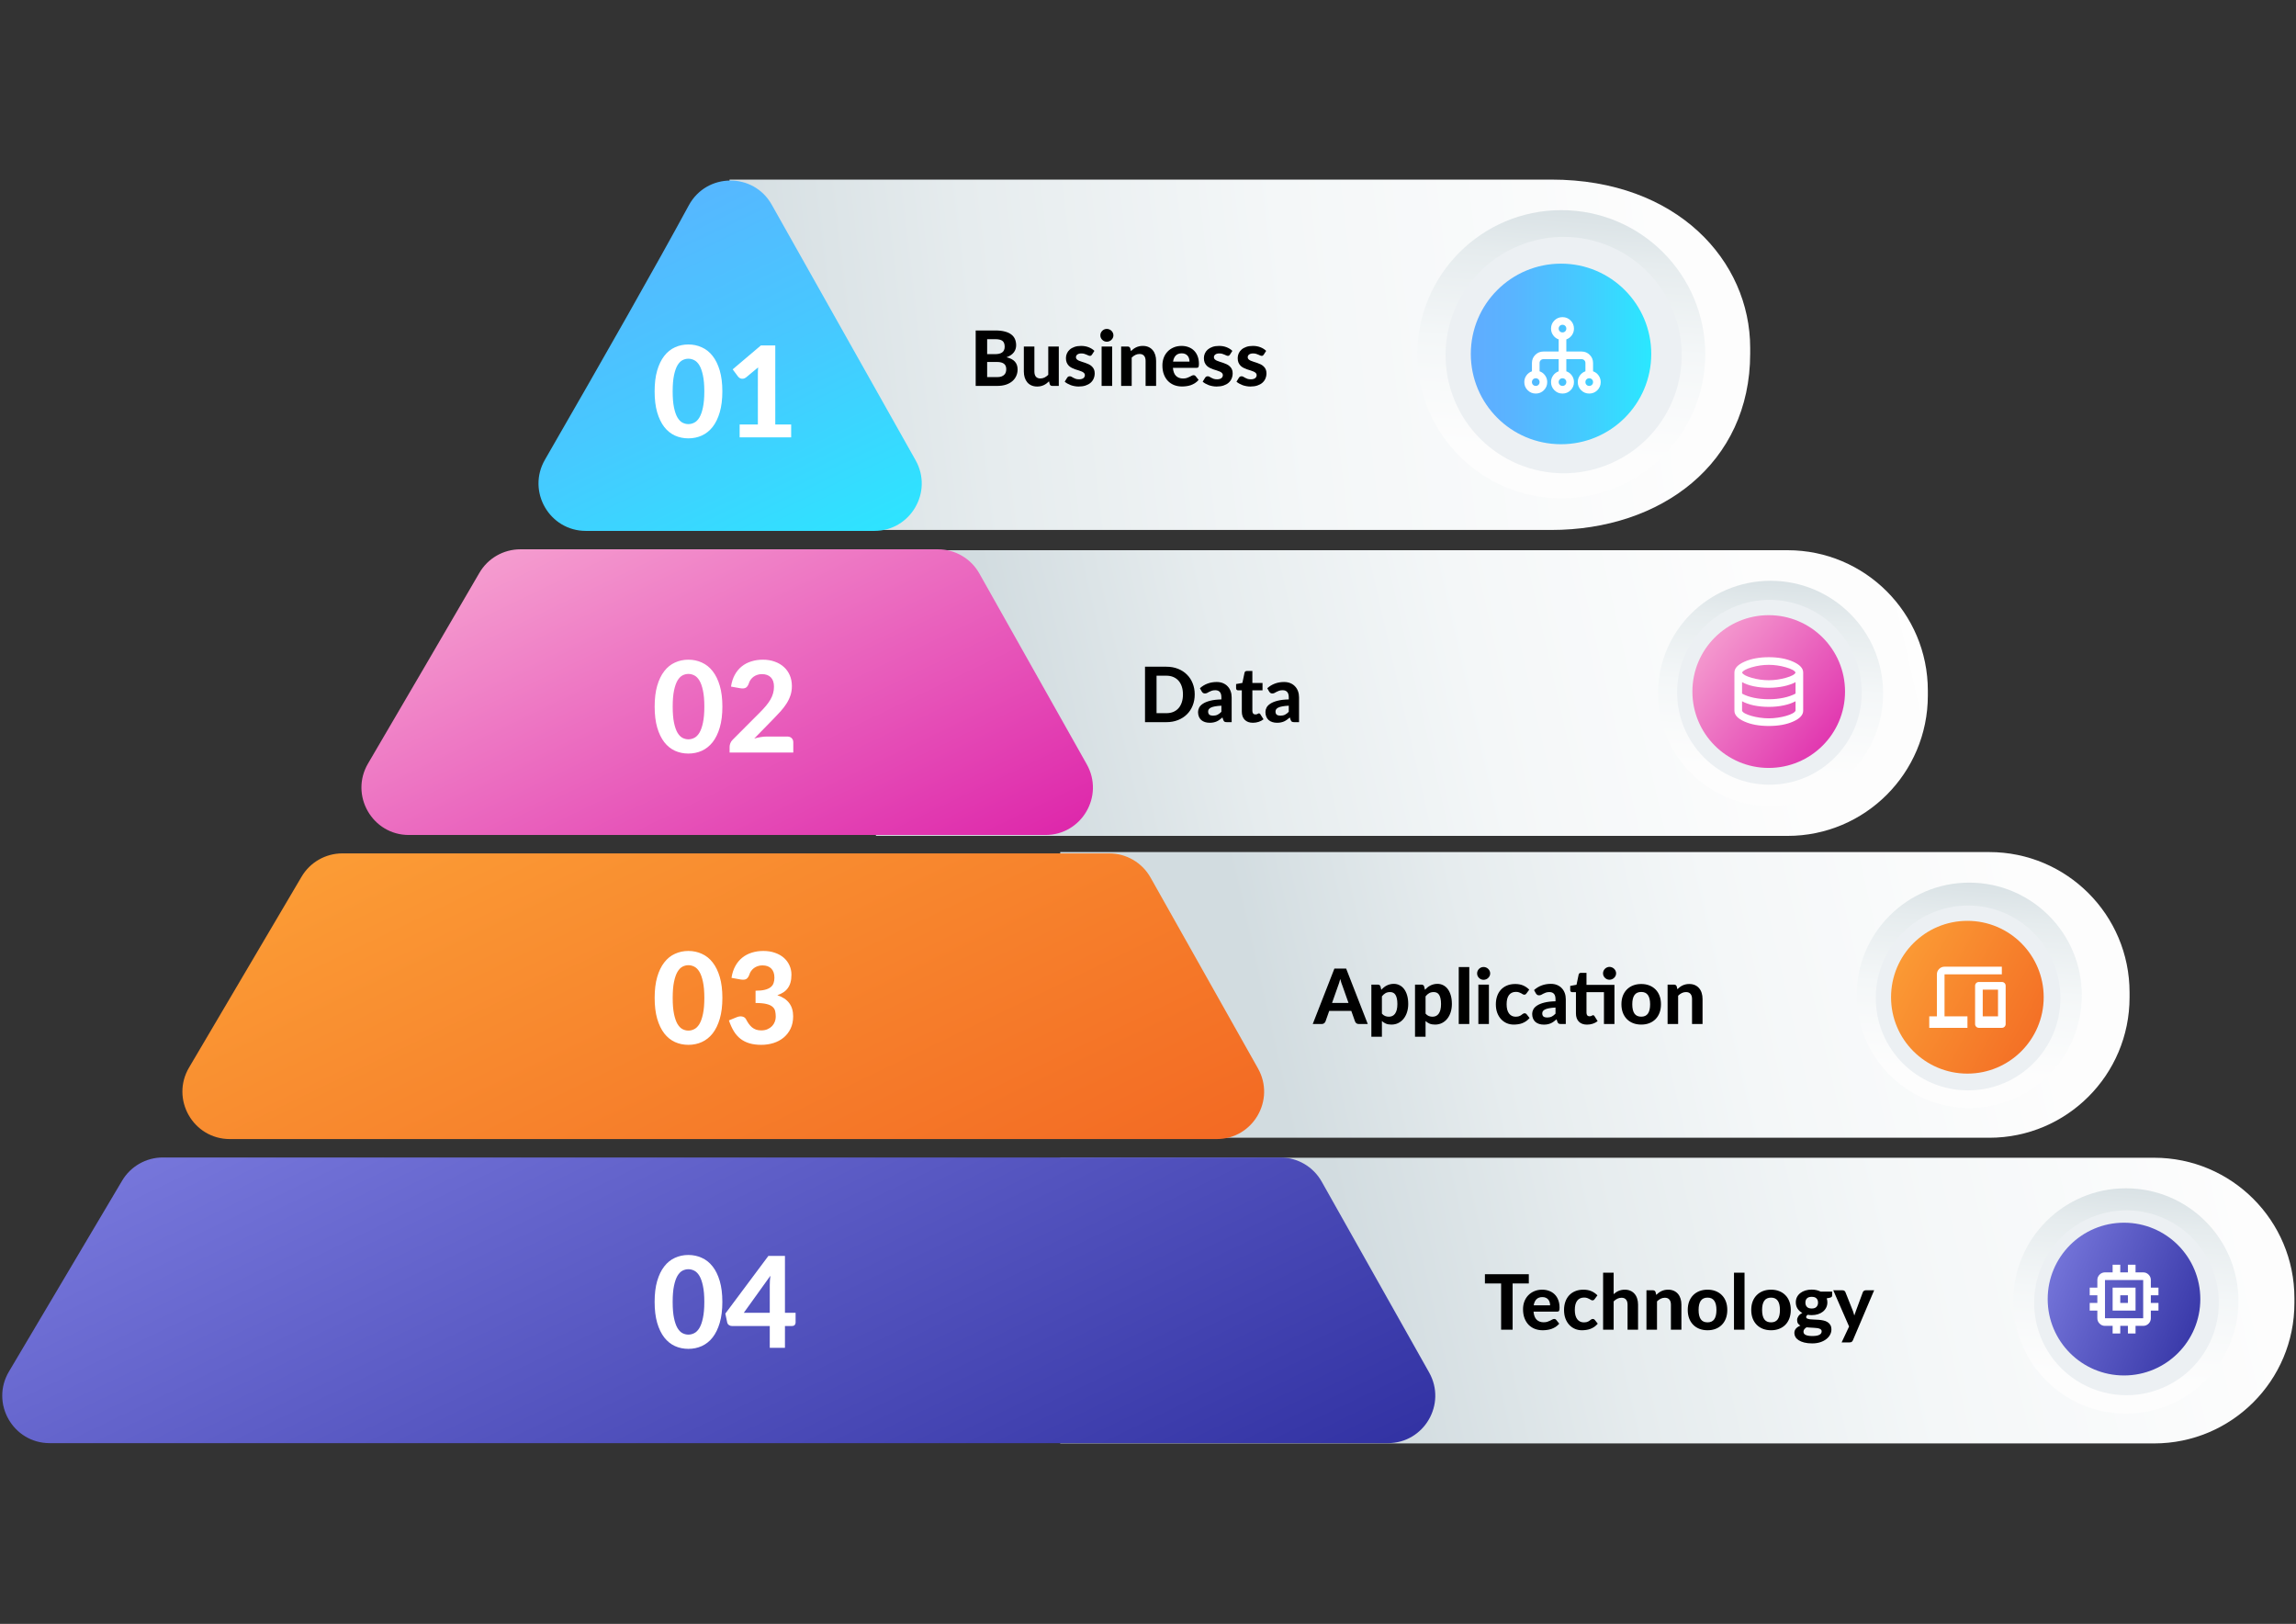 <svg xmlns="http://www.w3.org/2000/svg" width="601" height="425" viewBox="0 0 601 425" fill="none"><rect x="0" y="0" width="601" height="425" fill="#333333" stroke="none"/><path d="M406.078 138.7H190.969V47H406.078C439.054 47 458.127 68.314 458.127 91.039V92.533C458.127 121.299 434.823 138.7 406.078 138.7Z" fill="url(#paint0_linear_1088_4089)"></path><path d="M408.682 130.416C429.493 130.416 446.364 113.534 446.364 92.708C446.364 71.882 429.493 55 408.682 55C387.871 55 371 71.882 371 92.708C371 113.534 387.871 130.416 408.682 130.416Z" fill="url(#paint1_linear_1088_4089)"></path><path d="M239.662 120.446L202.007 53.567C197.218 45.064 184.958 45.161 180.304 53.737C171.852 69.316 158.622 92.621 142.636 120.326C137.862 128.599 143.824 138.947 153.373 138.947H228.858C238.347 138.947 244.32 128.718 239.662 120.446Z" fill="url(#paint2_linear_1088_4089)"></path><path d="M189.082 102.431C189.082 104.529 188.856 106.352 188.403 107.898C187.95 109.444 187.326 110.726 186.531 111.742C185.736 112.747 184.791 113.498 183.698 113.995C182.615 114.481 181.445 114.724 180.186 114.724C178.926 114.724 177.756 114.481 176.673 113.995C175.591 113.498 174.657 112.747 173.873 111.742C173.089 110.726 172.47 109.444 172.018 107.898C171.576 106.352 171.355 104.529 171.355 102.431C171.355 100.332 171.576 98.515 172.018 96.98C172.47 95.434 173.089 94.158 173.873 93.153C174.657 92.137 175.591 91.386 176.673 90.9C177.756 90.403 178.926 90.154 180.186 90.154C181.445 90.154 182.615 90.403 183.698 90.9C184.791 91.386 185.736 92.137 186.531 93.153C187.326 94.158 187.95 95.434 188.403 96.98C188.856 98.515 189.082 100.332 189.082 102.431ZM184.361 102.431C184.361 100.73 184.239 99.327 183.996 98.223C183.764 97.118 183.455 96.246 183.068 95.605C182.682 94.964 182.234 94.517 181.726 94.263C181.229 94.009 180.716 93.882 180.186 93.882C179.655 93.882 179.142 94.009 178.645 94.263C178.159 94.517 177.722 94.964 177.336 95.605C176.96 96.246 176.657 97.118 176.425 98.223C176.193 99.327 176.077 100.73 176.077 102.431C176.077 104.143 176.193 105.551 176.425 106.656C176.657 107.76 176.96 108.633 177.336 109.273C177.722 109.914 178.159 110.361 178.645 110.615C179.142 110.869 179.655 110.996 180.186 110.996C180.716 110.996 181.229 110.869 181.726 110.615C182.234 110.361 182.682 109.914 183.068 109.273C183.455 108.633 183.764 107.76 183.996 106.656C184.239 105.551 184.361 104.143 184.361 102.431ZM207.094 111.096V114.459H193.608V111.096H198.379V97.941C198.379 97.654 198.385 97.361 198.396 97.063C198.407 96.765 198.424 96.461 198.446 96.152L195.298 98.769C195.077 98.935 194.862 99.04 194.652 99.084C194.442 99.128 194.243 99.134 194.055 99.101C193.867 99.056 193.702 98.99 193.558 98.902C193.415 98.802 193.304 98.703 193.227 98.604L191.785 96.665L199.175 90.403H202.936V111.096H207.094Z" fill="white"></path><path d="M260.965 98.7C261.445 98.7 261.838 98.643 262.145 98.53C262.458 98.41 262.708 98.253 262.895 98.06C263.082 97.867 263.212 97.647 263.285 97.4C263.358 97.147 263.395 96.887 263.395 96.62C263.395 96.327 263.352 96.063 263.265 95.83C263.178 95.597 263.038 95.4 262.845 95.24C262.652 95.073 262.398 94.947 262.085 94.86C261.778 94.773 261.398 94.73 260.945 94.73H258.395V98.7H260.965ZM258.395 88.77V92.69H260.365C260.785 92.69 261.158 92.657 261.485 92.59C261.812 92.517 262.085 92.403 262.305 92.25C262.525 92.097 262.692 91.897 262.805 91.65C262.925 91.397 262.985 91.093 262.985 90.74C262.985 90.38 262.935 90.073 262.835 89.82C262.742 89.567 262.595 89.363 262.395 89.21C262.195 89.057 261.942 88.947 261.635 88.88C261.328 88.807 260.965 88.77 260.545 88.77H258.395ZM260.545 86.49C261.518 86.49 262.348 86.583 263.035 86.77C263.728 86.95 264.292 87.21 264.725 87.55C265.165 87.883 265.485 88.29 265.685 88.77C265.885 89.25 265.985 89.787 265.985 90.38C265.985 90.713 265.935 91.033 265.835 91.34C265.742 91.647 265.592 91.937 265.385 92.21C265.185 92.477 264.925 92.72 264.605 92.94C264.285 93.16 263.905 93.347 263.465 93.5C264.452 93.733 265.182 94.113 265.655 94.64C266.128 95.167 266.365 95.85 266.365 96.69C266.365 97.303 266.245 97.873 266.005 98.4C265.772 98.927 265.428 99.383 264.975 99.77C264.522 100.157 263.962 100.46 263.295 100.68C262.635 100.893 261.875 101 261.015 101H255.395V86.49H260.545ZM277.151 90.69V101H275.451C275.098 101 274.871 100.84 274.771 100.52L274.591 99.8C274.384 100 274.171 100.183 273.951 100.35C273.731 100.517 273.494 100.66 273.241 100.78C272.994 100.9 272.724 100.993 272.431 101.06C272.144 101.127 271.831 101.16 271.491 101.16C270.931 101.16 270.431 101.063 269.991 100.87C269.558 100.677 269.194 100.407 268.901 100.06C268.608 99.713 268.384 99.3 268.231 98.82C268.078 98.34 268.001 97.813 268.001 97.24V90.69H270.761V97.24C270.761 97.813 270.891 98.26 271.151 98.58C271.418 98.893 271.811 99.05 272.331 99.05C272.718 99.05 273.081 98.967 273.421 98.8C273.761 98.627 274.084 98.393 274.391 98.1V90.69H277.151ZM285.839 92.81C285.766 92.923 285.689 93.007 285.609 93.06C285.536 93.107 285.432 93.13 285.299 93.13C285.166 93.13 285.029 93.097 284.889 93.03C284.749 92.963 284.592 92.893 284.419 92.82C284.246 92.74 284.046 92.667 283.819 92.6C283.599 92.533 283.342 92.5 283.049 92.5C282.602 92.5 282.256 92.593 282.009 92.78C281.762 92.96 281.639 93.2 281.639 93.5C281.639 93.707 281.709 93.88 281.849 94.02C281.989 94.16 282.172 94.283 282.399 94.39C282.632 94.49 282.896 94.587 283.189 94.68C283.482 94.767 283.782 94.863 284.089 94.97C284.402 95.077 284.706 95.2 284.999 95.34C285.292 95.48 285.552 95.657 285.779 95.87C286.012 96.077 286.199 96.33 286.339 96.63C286.479 96.923 286.549 97.28 286.549 97.7C286.549 98.2 286.456 98.663 286.269 99.09C286.089 99.51 285.822 99.873 285.469 100.18C285.116 100.487 284.676 100.727 284.149 100.9C283.622 101.073 283.016 101.16 282.329 101.16C281.976 101.16 281.626 101.127 281.279 101.06C280.932 101 280.602 100.913 280.289 100.8C279.976 100.68 279.682 100.543 279.409 100.39C279.136 100.237 278.899 100.07 278.699 99.89L279.339 98.86C279.412 98.74 279.502 98.647 279.609 98.58C279.722 98.513 279.866 98.48 280.039 98.48C280.206 98.48 280.359 98.523 280.499 98.61C280.639 98.69 280.796 98.78 280.969 98.88C281.142 98.973 281.346 99.063 281.579 99.15C281.819 99.23 282.116 99.27 282.469 99.27C282.736 99.27 282.966 99.24 283.159 99.18C283.352 99.12 283.509 99.04 283.629 98.94C283.749 98.833 283.836 98.717 283.889 98.59C283.949 98.457 283.979 98.32 283.979 98.18C283.979 97.953 283.906 97.77 283.759 97.63C283.619 97.483 283.432 97.357 283.199 97.25C282.972 97.143 282.709 97.047 282.409 96.96C282.109 96.873 281.802 96.777 281.489 96.67C281.182 96.563 280.879 96.437 280.579 96.29C280.286 96.143 280.022 95.96 279.789 95.74C279.562 95.513 279.376 95.237 279.229 94.91C279.089 94.583 279.019 94.187 279.019 93.72C279.019 93.293 279.102 92.89 279.269 92.51C279.436 92.123 279.686 91.783 280.019 91.49C280.352 91.197 280.766 90.963 281.259 90.79C281.759 90.617 282.336 90.53 282.989 90.53C283.722 90.53 284.389 90.65 284.989 90.89C285.589 91.13 286.082 91.443 286.469 91.83L285.839 92.81ZM291.117 90.69V101H288.357V90.69H291.117ZM291.447 87.76C291.447 87.993 291.4 88.21 291.307 88.41C291.213 88.61 291.087 88.787 290.927 88.94C290.773 89.093 290.59 89.213 290.377 89.3C290.17 89.387 289.947 89.43 289.707 89.43C289.48 89.43 289.263 89.387 289.057 89.3C288.857 89.213 288.68 89.093 288.527 88.94C288.373 88.787 288.25 88.61 288.157 88.41C288.07 88.21 288.027 87.993 288.027 87.76C288.027 87.527 288.07 87.31 288.157 87.11C288.25 86.903 288.373 86.723 288.527 86.57C288.68 86.417 288.857 86.297 289.057 86.21C289.263 86.123 289.48 86.08 289.707 86.08C289.947 86.08 290.17 86.123 290.377 86.21C290.59 86.297 290.773 86.417 290.927 86.57C291.087 86.723 291.213 86.903 291.307 87.11C291.4 87.31 291.447 87.527 291.447 87.76ZM296.032 91.89C296.239 91.69 296.452 91.507 296.672 91.34C296.899 91.173 297.135 91.03 297.382 90.91C297.635 90.79 297.905 90.697 298.192 90.63C298.485 90.563 298.802 90.53 299.142 90.53C299.702 90.53 300.199 90.627 300.632 90.82C301.065 91.013 301.429 91.283 301.722 91.63C302.022 91.977 302.245 92.39 302.392 92.87C302.545 93.35 302.622 93.877 302.622 94.45V101H299.872V94.45C299.872 93.877 299.739 93.433 299.472 93.12C299.205 92.8 298.812 92.64 298.292 92.64C297.905 92.64 297.542 92.723 297.202 92.89C296.862 93.057 296.539 93.29 296.232 93.59V101H293.472V90.69H295.172C295.519 90.69 295.749 90.85 295.862 91.17L296.032 91.89ZM311.36 94.63C311.36 94.343 311.32 94.07 311.24 93.81C311.166 93.55 311.046 93.32 310.88 93.12C310.713 92.92 310.503 92.763 310.25 92.65C309.996 92.53 309.693 92.47 309.34 92.47C308.68 92.47 308.163 92.657 307.79 93.03C307.416 93.403 307.173 93.937 307.06 94.63H311.36ZM307.02 96.27C307.106 97.237 307.38 97.943 307.84 98.39C308.306 98.837 308.913 99.06 309.66 99.06C310.04 99.06 310.366 99.017 310.64 98.93C310.92 98.837 311.163 98.737 311.37 98.63C311.583 98.517 311.773 98.417 311.94 98.33C312.113 98.237 312.283 98.19 312.45 98.19C312.663 98.19 312.83 98.27 312.95 98.43L313.75 99.43C313.456 99.77 313.133 100.053 312.78 100.28C312.426 100.5 312.06 100.677 311.68 100.81C311.3 100.937 310.916 101.023 310.53 101.07C310.143 101.123 309.77 101.15 309.41 101.15C308.69 101.15 308.016 101.033 307.39 100.8C306.77 100.56 306.226 100.21 305.76 99.75C305.3 99.283 304.936 98.707 304.67 98.02C304.403 97.333 304.27 96.537 304.27 95.63C304.27 94.93 304.383 94.27 304.61 93.65C304.843 93.03 305.176 92.49 305.61 92.03C306.043 91.57 306.57 91.207 307.19 90.94C307.81 90.667 308.51 90.53 309.29 90.53C309.95 90.53 310.556 90.637 311.11 90.85C311.67 91.057 312.15 91.36 312.55 91.76C312.956 92.16 313.27 92.653 313.49 93.24C313.716 93.82 313.83 94.483 313.83 95.23C313.83 95.437 313.82 95.607 313.8 95.74C313.78 95.873 313.746 95.98 313.7 96.06C313.653 96.14 313.59 96.197 313.51 96.23C313.43 96.257 313.326 96.27 313.2 96.27H307.02ZM321.952 92.81C321.879 92.923 321.802 93.007 321.722 93.06C321.649 93.107 321.546 93.13 321.412 93.13C321.279 93.13 321.142 93.097 321.002 93.03C320.862 92.963 320.706 92.893 320.532 92.82C320.359 92.74 320.159 92.667 319.932 92.6C319.712 92.533 319.456 92.5 319.162 92.5C318.716 92.5 318.369 92.593 318.122 92.78C317.876 92.96 317.752 93.2 317.752 93.5C317.752 93.707 317.822 93.88 317.962 94.02C318.102 94.16 318.286 94.283 318.512 94.39C318.746 94.49 319.009 94.587 319.302 94.68C319.596 94.767 319.896 94.863 320.202 94.97C320.516 95.077 320.819 95.2 321.112 95.34C321.406 95.48 321.666 95.657 321.892 95.87C322.126 96.077 322.312 96.33 322.452 96.63C322.592 96.923 322.662 97.28 322.662 97.7C322.662 98.2 322.569 98.663 322.382 99.09C322.202 99.51 321.936 99.873 321.582 100.18C321.229 100.487 320.789 100.727 320.262 100.9C319.736 101.073 319.129 101.16 318.442 101.16C318.089 101.16 317.739 101.127 317.392 101.06C317.046 101 316.716 100.913 316.402 100.8C316.089 100.68 315.796 100.543 315.522 100.39C315.249 100.237 315.012 100.07 314.812 99.89L315.452 98.86C315.526 98.74 315.616 98.647 315.722 98.58C315.836 98.513 315.979 98.48 316.152 98.48C316.319 98.48 316.472 98.523 316.612 98.61C316.752 98.69 316.909 98.78 317.082 98.88C317.256 98.973 317.459 99.063 317.692 99.15C317.932 99.23 318.229 99.27 318.582 99.27C318.849 99.27 319.079 99.24 319.272 99.18C319.466 99.12 319.622 99.04 319.742 98.94C319.862 98.833 319.949 98.717 320.002 98.59C320.062 98.457 320.092 98.32 320.092 98.18C320.092 97.953 320.019 97.77 319.872 97.63C319.732 97.483 319.546 97.357 319.312 97.25C319.086 97.143 318.822 97.047 318.522 96.96C318.222 96.873 317.916 96.777 317.602 96.67C317.296 96.563 316.992 96.437 316.692 96.29C316.399 96.143 316.136 95.96 315.902 95.74C315.676 95.513 315.489 95.237 315.342 94.91C315.202 94.583 315.132 94.187 315.132 93.72C315.132 93.293 315.216 92.89 315.382 92.51C315.549 92.123 315.799 91.783 316.132 91.49C316.466 91.197 316.879 90.963 317.372 90.79C317.872 90.617 318.449 90.53 319.102 90.53C319.836 90.53 320.502 90.65 321.102 90.89C321.702 91.13 322.196 91.443 322.582 91.83L321.952 92.81ZM330.8 92.81C330.727 92.923 330.65 93.007 330.57 93.06C330.497 93.107 330.393 93.13 330.26 93.13C330.127 93.13 329.99 93.097 329.85 93.03C329.71 92.963 329.553 92.893 329.38 92.82C329.207 92.74 329.007 92.667 328.78 92.6C328.56 92.533 328.303 92.5 328.01 92.5C327.563 92.5 327.217 92.593 326.97 92.78C326.723 92.96 326.6 93.2 326.6 93.5C326.6 93.707 326.67 93.88 326.81 94.02C326.95 94.16 327.133 94.283 327.36 94.39C327.593 94.49 327.857 94.587 328.15 94.68C328.443 94.767 328.743 94.863 329.05 94.97C329.363 95.077 329.667 95.2 329.96 95.34C330.253 95.48 330.513 95.657 330.74 95.87C330.973 96.077 331.16 96.33 331.3 96.63C331.44 96.923 331.51 97.28 331.51 97.7C331.51 98.2 331.417 98.663 331.23 99.09C331.05 99.51 330.783 99.873 330.43 100.18C330.077 100.487 329.637 100.727 329.11 100.9C328.583 101.073 327.977 101.16 327.29 101.16C326.937 101.16 326.587 101.127 326.24 101.06C325.893 101 325.563 100.913 325.25 100.8C324.937 100.68 324.643 100.543 324.37 100.39C324.097 100.237 323.86 100.07 323.66 99.89L324.3 98.86C324.373 98.74 324.463 98.647 324.57 98.58C324.683 98.513 324.827 98.48 325 98.48C325.167 98.48 325.32 98.523 325.46 98.61C325.6 98.69 325.757 98.78 325.93 98.88C326.103 98.973 326.307 99.063 326.54 99.15C326.78 99.23 327.077 99.27 327.43 99.27C327.697 99.27 327.927 99.24 328.12 99.18C328.313 99.12 328.47 99.04 328.59 98.94C328.71 98.833 328.797 98.717 328.85 98.59C328.91 98.457 328.94 98.32 328.94 98.18C328.94 97.953 328.867 97.77 328.72 97.63C328.58 97.483 328.393 97.357 328.16 97.25C327.933 97.143 327.67 97.047 327.37 96.96C327.07 96.873 326.763 96.777 326.45 96.67C326.143 96.563 325.84 96.437 325.54 96.29C325.247 96.143 324.983 95.96 324.75 95.74C324.523 95.513 324.337 95.237 324.19 94.91C324.05 94.583 323.98 94.187 323.98 93.72C323.98 93.293 324.063 92.89 324.23 92.51C324.397 92.123 324.647 91.783 324.98 91.49C325.313 91.197 325.727 90.963 326.22 90.79C326.72 90.617 327.297 90.53 327.95 90.53C328.683 90.53 329.35 90.65 329.95 90.89C330.55 91.13 331.043 91.443 331.43 91.83L330.8 92.81Z" fill="black"></path><path d="M420.985 121.56C436.784 115.1 444.36 97.047 437.905 81.236C431.45 65.425 413.408 57.844 397.608 64.304C381.808 70.763 374.233 88.817 380.688 104.628C387.143 120.439 405.185 128.02 420.985 121.56Z" fill="#ECF0F3"></path><path d="M408.614 116.262C421.656 116.262 432.229 105.682 432.229 92.631C432.229 79.58 421.656 69 408.614 69C395.573 69 385 79.58 385 92.631C385 105.682 395.573 116.262 408.614 116.262Z" fill="url(#paint3_linear_1088_4089)"></path><path d="M402 103C401.167 103 400.458 102.708 399.875 102.125C399.292 101.542 399 100.833 399 100C399 99.35 399.188 98.767 399.562 98.25C399.938 97.733 400.417 97.375 401 97.175V95C401 94.167 401.292 93.458 401.875 92.875C402.458 92.292 403.167 92 404 92H408V88.825C407.417 88.625 406.938 88.267 406.562 87.75C406.188 87.233 406 86.65 406 86C406 85.167 406.292 84.458 406.875 83.875C407.458 83.292 408.167 83 409 83C409.833 83 410.542 83.292 411.125 83.875C411.708 84.458 412 85.167 412 86C412 86.65 411.812 87.233 411.438 87.75C411.062 88.267 410.583 88.625 410 88.825V92H414C414.833 92 415.542 92.292 416.125 92.875C416.708 93.458 417 94.167 417 95V97.175C417.583 97.375 418.062 97.733 418.438 98.25C418.812 98.767 419 99.35 419 100C419 100.833 418.708 101.542 418.125 102.125C417.542 102.708 416.833 103 416 103C415.167 103 414.458 102.708 413.875 102.125C413.292 101.542 413 100.833 413 100C413 99.35 413.188 98.767 413.562 98.25C413.938 97.733 414.417 97.375 415 97.175V95C415 94.717 414.904 94.479 414.713 94.287C414.521 94.096 414.283 94 414 94H410V97.175C410.583 97.375 411.062 97.733 411.438 98.25C411.812 98.767 412 99.35 412 100C412 100.833 411.708 101.542 411.125 102.125C410.542 102.708 409.833 103 409 103C408.167 103 407.458 102.708 406.875 102.125C406.292 101.542 406 100.833 406 100C406 99.35 406.188 98.767 406.562 98.25C406.938 97.733 407.417 97.375 408 97.175V94H404C403.717 94 403.479 94.096 403.287 94.287C403.096 94.479 403 94.717 403 95V97.175C403.583 97.375 404.062 97.733 404.438 98.25C404.812 98.767 405 99.35 405 100C405 100.833 404.708 101.542 404.125 102.125C403.542 102.708 402.833 103 402 103ZM402 101C402.283 101 402.521 100.904 402.713 100.712C402.904 100.521 403 100.283 403 100C403 99.717 402.904 99.479 402.713 99.287C402.521 99.096 402.283 99 402 99C401.717 99 401.479 99.096 401.288 99.287C401.096 99.479 401 99.717 401 100C401 100.283 401.096 100.521 401.288 100.712C401.479 100.904 401.717 101 402 101ZM409 101C409.283 101 409.521 100.904 409.713 100.712C409.904 100.521 410 100.283 410 100C410 99.717 409.904 99.479 409.713 99.287C409.521 99.096 409.283 99 409 99C408.717 99 408.479 99.096 408.288 99.287C408.096 99.479 408 99.717 408 100C408 100.283 408.096 100.521 408.288 100.712C408.479 100.904 408.717 101 409 101ZM416 101C416.283 101 416.521 100.904 416.712 100.712C416.904 100.521 417 100.283 417 100C417 99.717 416.904 99.479 416.712 99.287C416.521 99.096 416.283 99 416 99C415.717 99 415.479 99.096 415.288 99.287C415.096 99.479 415 99.717 415 100C415 100.283 415.096 100.521 415.288 100.712C415.479 100.904 415.717 101 416 101ZM409 87C409.283 87 409.521 86.904 409.713 86.713C409.904 86.521 410 86.283 410 86C410 85.717 409.904 85.479 409.713 85.287C409.521 85.096 409.283 85 409 85C408.717 85 408.479 85.096 408.288 85.287C408.096 85.479 408 85.717 408 86C408 86.283 408.096 86.521 408.288 86.713C408.479 86.904 408.717 87 409 87Z" fill="white"></path><path d="M467.914 218.767H229.283V144H467.914C488.193 144 504.632 160.451 504.632 180.744V182.024C504.632 202.316 488.194 218.767 467.914 218.767Z" fill="url(#paint4_linear_1088_4089)"></path><path d="M125.485 149.926C116.239 165.823 106.424 182.62 96.33 199.833C91.48 208.105 97.437 218.53 107.022 218.53H273.667C283.156 218.53 289.129 208.301 284.471 200.029L256.349 150.081C254.152 146.178 250.021 143.763 245.545 143.763H136.201C131.786 143.763 127.706 146.108 125.485 149.926Z" fill="url(#paint5_linear_1088_4089)"></path><path d="M189.09 184.927C189.09 187.026 188.864 188.848 188.411 190.394C187.958 191.941 187.334 193.222 186.539 194.238C185.743 195.243 184.799 195.994 183.706 196.491C182.623 196.977 181.452 197.22 180.193 197.22C178.934 197.22 177.763 196.977 176.681 196.491C175.599 195.994 174.665 195.243 173.881 194.238C173.097 193.222 172.478 191.941 172.025 190.394C171.584 188.848 171.363 187.026 171.363 184.927C171.363 182.828 171.584 181.011 172.025 179.476C172.478 177.93 173.097 176.654 173.881 175.649C174.665 174.633 175.599 173.882 176.681 173.396C177.763 172.899 178.934 172.65 180.193 172.65C181.452 172.65 182.623 172.899 183.706 173.396C184.799 173.882 185.743 174.633 186.539 175.649C187.334 176.654 187.958 177.93 188.411 179.476C188.864 181.011 189.09 182.828 189.09 184.927ZM184.368 184.927C184.368 183.226 184.247 181.823 184.004 180.719C183.772 179.614 183.463 178.742 183.076 178.101C182.69 177.46 182.242 177.013 181.734 176.759C181.237 176.505 180.723 176.378 180.193 176.378C179.663 176.378 179.15 176.505 178.653 176.759C178.167 177.013 177.73 177.46 177.344 178.101C176.968 178.742 176.664 179.614 176.432 180.719C176.201 181.823 176.085 183.226 176.085 184.927C176.085 186.639 176.201 188.047 176.432 189.152C176.664 190.256 176.968 191.129 177.344 191.769C177.73 192.41 178.167 192.857 178.653 193.111C179.15 193.365 179.663 193.492 180.193 193.492C180.723 193.492 181.237 193.365 181.734 193.111C182.242 192.857 182.69 192.41 183.076 191.769C183.463 191.129 183.772 190.256 184.004 189.152C184.247 188.047 184.368 186.639 184.368 184.927ZM206.058 192.763C206.555 192.763 206.942 192.902 207.218 193.178C207.505 193.454 207.649 193.818 207.649 194.271V196.955H190.981V195.464C190.981 195.177 191.042 194.868 191.164 194.536C191.285 194.194 191.49 193.885 191.777 193.608L198.901 186.468C199.508 185.86 200.044 185.28 200.508 184.728C200.972 184.165 201.358 183.618 201.668 183.088C201.977 182.547 202.209 182 202.363 181.448C202.518 180.895 202.595 180.316 202.595 179.708C202.595 178.637 202.319 177.825 201.767 177.273C201.215 176.709 200.436 176.428 199.431 176.428C198.989 176.428 198.581 176.494 198.205 176.627C197.84 176.748 197.509 176.919 197.211 177.14C196.924 177.361 196.675 177.621 196.465 177.919C196.256 178.217 196.101 178.543 196.001 178.896C195.803 179.449 195.532 179.819 195.19 180.006C194.858 180.183 194.383 180.222 193.765 180.122L191.346 179.692C191.523 178.521 191.854 177.494 192.34 176.61C192.826 175.726 193.433 174.992 194.162 174.406C194.891 173.821 195.725 173.385 196.664 173.098C197.603 172.799 198.614 172.65 199.696 172.65C200.834 172.65 201.866 172.821 202.794 173.164C203.733 173.495 204.534 173.965 205.197 174.572C205.859 175.169 206.373 175.892 206.737 176.742C207.102 177.593 207.284 178.532 207.284 179.559C207.284 180.443 207.157 181.26 206.903 182.011C206.649 182.762 206.301 183.48 205.859 184.165C205.429 184.839 204.926 185.496 204.352 186.136C203.777 186.777 203.17 187.423 202.529 188.075L197.426 193.294C197.99 193.128 198.547 193.001 199.1 192.913C199.652 192.813 200.171 192.763 200.657 192.763H206.058Z" fill="white"></path><path d="M312.729 181.74C312.729 182.8 312.549 183.777 312.189 184.67C311.836 185.557 311.333 186.32 310.679 186.96C310.033 187.6 309.253 188.1 308.339 188.46C307.426 188.82 306.413 189 305.299 189H299.719V174.49H305.299C306.413 174.49 307.426 174.67 308.339 175.03C309.253 175.39 310.033 175.893 310.679 176.54C311.333 177.18 311.836 177.943 312.189 178.83C312.549 179.717 312.729 180.687 312.729 181.74ZM309.649 181.74C309.649 180.98 309.549 180.297 309.349 179.69C309.149 179.083 308.863 178.57 308.489 178.15C308.116 177.73 307.659 177.407 307.119 177.18C306.586 176.953 305.979 176.84 305.299 176.84H302.739V186.65H305.299C305.979 186.65 306.586 186.54 307.119 186.32C307.659 186.093 308.116 185.77 308.489 185.35C308.863 184.923 309.149 184.407 309.349 183.8C309.549 183.193 309.649 182.507 309.649 181.74ZM319.71 184.69C319.036 184.723 318.476 184.783 318.03 184.87C317.583 184.95 317.226 185.057 316.96 185.19C316.7 185.323 316.513 185.477 316.4 185.65C316.293 185.817 316.24 186 316.24 186.2C316.24 186.6 316.35 186.883 316.57 187.05C316.796 187.217 317.11 187.3 317.51 187.3C317.97 187.3 318.366 187.22 318.7 187.06C319.04 186.893 319.376 186.637 319.71 186.29V184.69ZM314.09 180.12C314.696 179.573 315.366 179.167 316.1 178.9C316.833 178.627 317.626 178.49 318.48 178.49C319.093 178.49 319.64 178.59 320.12 178.79C320.606 178.99 321.016 179.27 321.35 179.63C321.69 179.983 321.95 180.407 322.13 180.9C322.31 181.393 322.4 181.933 322.4 182.52V189H321.14C320.88 189 320.68 188.963 320.54 188.89C320.406 188.817 320.296 188.663 320.21 188.43L319.99 187.77C319.73 187.997 319.476 188.197 319.23 188.37C318.99 188.543 318.74 188.69 318.48 188.81C318.22 188.923 317.94 189.01 317.64 189.07C317.346 189.13 317.016 189.16 316.65 189.16C316.196 189.16 315.783 189.1 315.41 188.98C315.036 188.86 314.713 188.683 314.44 188.45C314.173 188.21 313.966 187.913 313.82 187.56C313.673 187.207 313.6 186.8 313.6 186.34C313.6 185.96 313.696 185.58 313.89 185.2C314.083 184.82 314.413 184.477 314.88 184.17C315.353 183.857 315.98 183.6 316.76 183.4C317.546 183.193 318.53 183.077 319.71 183.05V182.52C319.71 181.873 319.573 181.4 319.3 181.1C319.026 180.793 318.633 180.64 318.12 180.64C317.74 180.64 317.423 180.687 317.17 180.78C316.916 180.867 316.693 180.963 316.5 181.07C316.313 181.17 316.136 181.267 315.97 181.36C315.803 181.447 315.61 181.49 315.39 181.49C315.196 181.49 315.033 181.443 314.9 181.35C314.773 181.25 314.666 181.133 314.58 181L314.09 180.12ZM327.958 189.16C327.491 189.16 327.078 189.093 326.718 188.96C326.358 188.82 326.054 188.623 325.808 188.37C325.561 188.117 325.374 187.81 325.248 187.45C325.121 187.09 325.058 186.683 325.058 186.23V180.67H324.088C323.941 180.67 323.814 180.623 323.708 180.53C323.608 180.437 323.558 180.297 323.558 180.11V179.03L325.208 178.73L325.768 176.06C325.841 175.76 326.044 175.61 326.378 175.61H327.818V178.75H330.478V180.67H327.818V186.05C327.818 186.337 327.884 186.563 328.018 186.73C328.158 186.897 328.354 186.98 328.608 186.98C328.741 186.98 328.854 186.967 328.948 186.94C329.041 186.907 329.121 186.873 329.188 186.84C329.254 186.8 329.314 186.767 329.368 186.74C329.428 186.707 329.488 186.69 329.548 186.69C329.628 186.69 329.694 186.71 329.748 186.75C329.801 186.783 329.854 186.843 329.908 186.93L330.738 188.25C330.358 188.55 329.928 188.777 329.448 188.93C328.968 189.083 328.471 189.16 327.958 189.16ZM337.346 184.69C336.673 184.723 336.113 184.783 335.666 184.87C335.22 184.95 334.863 185.057 334.596 185.19C334.336 185.323 334.15 185.477 334.036 185.65C333.93 185.817 333.876 186 333.876 186.2C333.876 186.6 333.986 186.883 334.206 187.05C334.433 187.217 334.746 187.3 335.146 187.3C335.606 187.3 336.003 187.22 336.336 187.06C336.676 186.893 337.013 186.637 337.346 186.29V184.69ZM331.726 180.12C332.333 179.573 333.003 179.167 333.736 178.9C334.47 178.627 335.263 178.49 336.116 178.49C336.73 178.49 337.276 178.59 337.756 178.79C338.243 178.99 338.653 179.27 338.986 179.63C339.326 179.983 339.586 180.407 339.766 180.9C339.946 181.393 340.036 181.933 340.036 182.52V189H338.776C338.516 189 338.316 188.963 338.176 188.89C338.043 188.817 337.933 188.663 337.846 188.43L337.626 187.77C337.366 187.997 337.113 188.197 336.866 188.37C336.626 188.543 336.376 188.69 336.116 188.81C335.856 188.923 335.576 189.01 335.276 189.07C334.983 189.13 334.653 189.16 334.286 189.16C333.833 189.16 333.42 189.1 333.046 188.98C332.673 188.86 332.35 188.683 332.076 188.45C331.81 188.21 331.603 187.913 331.456 187.56C331.31 187.207 331.236 186.8 331.236 186.34C331.236 185.96 331.333 185.58 331.526 185.2C331.72 184.82 332.05 184.477 332.516 184.17C332.99 183.857 333.616 183.6 334.396 183.4C335.183 183.193 336.166 183.077 337.346 183.05V182.52C337.346 181.873 337.21 181.4 336.936 181.1C336.663 180.793 336.27 180.64 335.756 180.64C335.376 180.64 335.06 180.687 334.806 180.78C334.553 180.867 334.33 180.963 334.136 181.07C333.95 181.17 333.773 181.267 333.606 181.36C333.44 181.447 333.246 181.49 333.026 181.49C332.833 181.49 332.67 181.443 332.536 181.35C332.41 181.25 332.303 181.133 332.216 181L331.726 180.12Z" fill="black"></path><path d="M463.466 210.973C479.74 210.973 492.932 197.771 492.932 181.486C492.932 165.202 479.74 152 463.466 152C447.192 152 434 165.202 434 181.486C434 197.771 447.192 210.973 463.466 210.973Z" fill="url(#paint6_linear_1088_4089)"></path><path d="M463.167 205.366C476.513 205.366 487.333 194.539 487.333 181.183C487.333 167.827 476.513 157 463.167 157C449.82 157 439 167.827 439 181.183C439 194.539 449.82 205.366 463.167 205.366Z" fill="#ECF0F3"></path><path d="M462.977 200.982C474.011 200.982 482.955 192.032 482.955 180.991C482.955 169.95 474.011 161 462.977 161C451.944 161 443 169.95 443 180.991C443 192.032 451.944 200.982 462.977 200.982Z" fill="url(#paint7_linear_1088_4089)"></path><path d="M463 190C460.483 190 458.354 189.613 456.612 188.837C454.871 188.062 454 187.117 454 186V176C454 174.9 454.879 173.958 456.638 173.175C458.396 172.392 460.517 172 463 172C465.483 172 467.604 172.392 469.363 173.175C471.121 173.958 472 174.9 472 176V186C472 187.117 471.129 188.062 469.387 188.837C467.646 189.613 465.517 190 463 190ZM463 178.025C464.483 178.025 465.975 177.812 467.475 177.388C468.975 176.963 469.817 176.508 470 176.025C469.817 175.542 468.979 175.083 467.488 174.65C465.996 174.217 464.5 174 463 174C461.483 174 459.996 174.213 458.537 174.638C457.079 175.062 456.233 175.525 456 176.025C456.233 176.525 457.079 176.983 458.537 177.4C459.996 177.817 461.483 178.025 463 178.025ZM463 183C463.7 183 464.375 182.967 465.025 182.9C465.675 182.833 466.296 182.738 466.887 182.613C467.479 182.488 468.038 182.333 468.562 182.15C469.088 181.967 469.567 181.758 470 181.525V178.525C469.567 178.758 469.088 178.967 468.562 179.15C468.038 179.333 467.479 179.488 466.887 179.613C466.296 179.738 465.675 179.833 465.025 179.9C464.375 179.967 463.7 180 463 180C462.3 180 461.617 179.967 460.95 179.9C460.283 179.833 459.654 179.738 459.062 179.613C458.471 179.488 457.917 179.333 457.4 179.15C456.883 178.967 456.417 178.758 456 178.525V181.525C456.417 181.758 456.883 181.967 457.4 182.15C457.917 182.333 458.471 182.488 459.062 182.613C459.654 182.738 460.283 182.833 460.95 182.9C461.617 182.967 462.3 183 463 183ZM463 188C463.767 188 464.546 187.942 465.338 187.825C466.129 187.708 466.858 187.554 467.525 187.363C468.192 187.171 468.75 186.954 469.2 186.713C469.65 186.471 469.917 186.225 470 185.975V183.525C469.567 183.758 469.088 183.967 468.562 184.15C468.038 184.333 467.479 184.488 466.887 184.613C466.296 184.738 465.675 184.833 465.025 184.9C464.375 184.967 463.7 185 463 185C462.3 185 461.617 184.967 460.95 184.9C460.283 184.833 459.654 184.738 459.062 184.613C458.471 184.488 457.917 184.333 457.4 184.15C456.883 183.967 456.417 183.758 456 183.525V186C456.083 186.25 456.346 186.492 456.788 186.725C457.229 186.958 457.783 187.171 458.45 187.363C459.117 187.554 459.85 187.708 460.65 187.825C461.45 187.942 462.233 188 463 188Z" fill="white"></path><path d="M520.717 297.767H277.529V223H520.715C540.994 223 557.433 239.451 557.433 259.744V261.022C557.435 281.316 540.995 297.767 520.717 297.767Z" fill="url(#paint8_linear_1088_4089)"></path><path d="M78.933 229.457C69.137 246.107 59.24 262.888 49.489 279.389C44.601 287.661 50.562 298.113 60.166 298.113H318.48C327.969 298.113 333.942 287.884 329.284 279.612L301.162 229.664C298.965 225.761 294.834 223.346 290.358 223.346H89.617C85.225 223.346 81.162 225.669 78.933 229.457Z" fill="url(#paint9_linear_1088_4089)"></path><path d="M189.09 261.156C189.09 263.255 188.864 265.077 188.411 266.624C187.958 268.17 187.334 269.451 186.539 270.467C185.743 271.473 184.799 272.224 183.706 272.721C182.623 273.207 181.452 273.45 180.193 273.45C178.934 273.45 177.763 273.207 176.681 272.721C175.599 272.224 174.665 271.473 173.881 270.467C173.097 269.451 172.478 268.17 172.025 266.624C171.584 265.077 171.363 263.255 171.363 261.156C171.363 259.058 171.584 257.241 172.025 255.706C172.478 254.159 173.097 252.884 173.881 251.879C174.665 250.862 175.599 250.111 176.681 249.625C177.763 249.128 178.934 248.88 180.193 248.88C181.452 248.88 182.623 249.128 183.706 249.625C184.799 250.111 185.743 250.862 186.539 251.879C187.334 252.884 187.958 254.159 188.411 255.706C188.864 257.241 189.09 259.058 189.09 261.156ZM184.368 261.156C184.368 259.455 184.247 258.053 184.004 256.948C183.772 255.844 183.463 254.971 183.076 254.331C182.69 253.69 182.242 253.243 181.734 252.989C181.237 252.735 180.723 252.607 180.193 252.607C179.663 252.607 179.15 252.735 178.653 252.989C178.167 253.243 177.73 253.69 177.344 254.331C176.968 254.971 176.664 255.844 176.432 256.948C176.201 258.053 176.085 259.455 176.085 261.156C176.085 262.868 176.201 264.277 176.432 265.381C176.664 266.486 176.968 267.358 177.344 267.999C177.73 268.639 178.167 269.087 178.653 269.341C179.15 269.595 179.663 269.722 180.193 269.722C180.723 269.722 181.237 269.595 181.734 269.341C182.242 269.087 182.69 268.639 183.076 267.999C183.463 267.358 183.772 266.486 184.004 265.381C184.247 264.277 184.368 262.868 184.368 261.156ZM191.479 255.921C191.655 254.75 191.987 253.723 192.473 252.839C192.959 251.956 193.566 251.221 194.295 250.636C195.024 250.051 195.852 249.614 196.78 249.327C197.719 249.029 198.73 248.88 199.812 248.88C200.961 248.88 201.988 249.045 202.894 249.377C203.81 249.697 204.584 250.139 205.213 250.702C205.843 251.266 206.323 251.923 206.655 252.674C206.997 253.425 207.168 254.231 207.168 255.093C207.168 255.855 207.085 256.529 206.92 257.114C206.765 257.688 206.527 258.191 206.207 258.622C205.898 259.052 205.511 259.417 205.047 259.715C204.595 260.013 204.07 260.262 203.474 260.461C206.235 261.366 207.615 263.205 207.615 265.978C207.615 267.204 207.389 268.286 206.936 269.225C206.483 270.153 205.876 270.931 205.114 271.561C204.352 272.191 203.462 272.665 202.446 272.986C201.441 273.295 200.386 273.45 199.282 273.45C198.111 273.45 197.078 273.317 196.184 273.052C195.289 272.787 194.499 272.389 193.815 271.859C193.141 271.329 192.561 270.666 192.075 269.871C191.589 269.065 191.164 268.126 190.799 267.055L192.82 266.226C193.351 266.005 193.842 265.944 194.295 266.044C194.759 266.143 195.09 266.386 195.289 266.773C195.51 267.193 195.742 267.579 195.985 267.933C196.239 268.286 196.521 268.595 196.83 268.86C197.139 269.114 197.487 269.313 197.874 269.457C198.271 269.6 198.724 269.672 199.232 269.672C199.873 269.672 200.431 269.567 200.906 269.357C201.38 269.148 201.778 268.877 202.098 268.546C202.419 268.203 202.656 267.822 202.811 267.402C202.976 266.972 203.059 266.546 203.059 266.127C203.059 265.574 203.01 265.077 202.91 264.636C202.811 264.183 202.579 263.802 202.214 263.492C201.861 263.172 201.331 262.929 200.624 262.763C199.928 262.587 198.978 262.498 197.774 262.498V259.284C198.779 259.284 199.602 259.201 200.243 259.036C200.883 258.87 201.386 258.638 201.75 258.34C202.115 258.042 202.363 257.683 202.496 257.263C202.64 256.843 202.711 256.385 202.711 255.888C202.711 254.839 202.435 254.038 201.883 253.486C201.342 252.933 200.569 252.657 199.564 252.657C199.122 252.657 198.713 252.723 198.338 252.856C197.973 252.978 197.642 253.149 197.343 253.37C197.056 253.591 196.808 253.85 196.598 254.148C196.388 254.447 196.233 254.772 196.134 255.126C195.924 255.678 195.654 256.048 195.322 256.236C194.991 256.413 194.51 256.451 193.881 256.352L191.479 255.921Z" fill="white"></path><path d="M352.985 262.49L351.415 258.05C351.321 257.817 351.221 257.543 351.115 257.23C351.015 256.917 350.918 256.577 350.825 256.21C350.731 256.583 350.631 256.93 350.525 257.25C350.425 257.563 350.328 257.837 350.235 258.07L348.675 262.49H352.985ZM358.025 268H355.695C355.435 268 355.221 267.94 355.055 267.82C354.895 267.693 354.775 267.533 354.695 267.34L353.715 264.57H347.935L346.955 267.34C346.888 267.507 346.771 267.66 346.605 267.8C346.438 267.933 346.228 268 345.975 268H343.625L349.295 253.49H352.365L358.025 268ZM361.728 265.28C361.988 265.58 362.268 265.79 362.568 265.91C362.875 266.03 363.201 266.09 363.548 266.09C363.881 266.09 364.185 266.027 364.458 265.9C364.731 265.773 364.965 265.577 365.158 265.31C365.358 265.037 365.511 264.69 365.618 264.27C365.725 263.85 365.778 263.35 365.778 262.77C365.778 262.197 365.731 261.71 365.638 261.31C365.551 260.91 365.425 260.587 365.258 260.34C365.098 260.093 364.901 259.917 364.668 259.81C364.435 259.697 364.175 259.64 363.888 259.64C363.401 259.64 362.991 259.737 362.658 259.93C362.331 260.117 362.021 260.393 361.728 260.76V265.28ZM361.568 259.04C361.775 258.813 361.995 258.607 362.228 258.42C362.461 258.227 362.711 258.063 362.978 257.93C363.245 257.79 363.531 257.683 363.838 257.61C364.145 257.53 364.478 257.49 364.838 257.49C365.391 257.49 365.898 257.61 366.358 257.85C366.825 258.083 367.225 258.427 367.558 258.88C367.891 259.327 368.151 259.877 368.338 260.53C368.525 261.183 368.618 261.93 368.618 262.77C368.618 263.543 368.511 264.26 368.298 264.92C368.091 265.573 367.795 266.14 367.408 266.62C367.021 267.1 366.555 267.477 366.008 267.75C365.468 268.017 364.865 268.15 364.198 268.15C363.638 268.15 363.161 268.067 362.768 267.9C362.381 267.733 362.035 267.507 361.728 267.22V271.33H358.968V257.69H360.668C361.015 257.69 361.245 257.85 361.358 258.17L361.568 259.04ZM373.154 265.28C373.414 265.58 373.694 265.79 373.994 265.91C374.301 266.03 374.627 266.09 374.974 266.09C375.307 266.09 375.611 266.027 375.884 265.9C376.157 265.773 376.391 265.577 376.584 265.31C376.784 265.037 376.937 264.69 377.044 264.27C377.151 263.85 377.204 263.35 377.204 262.77C377.204 262.197 377.157 261.71 377.064 261.31C376.977 260.91 376.851 260.587 376.684 260.34C376.524 260.093 376.327 259.917 376.094 259.81C375.861 259.697 375.601 259.64 375.314 259.64C374.827 259.64 374.417 259.737 374.084 259.93C373.757 260.117 373.447 260.393 373.154 260.76V265.28ZM372.994 259.04C373.201 258.813 373.421 258.607 373.654 258.42C373.887 258.227 374.137 258.063 374.404 257.93C374.671 257.79 374.957 257.683 375.264 257.61C375.571 257.53 375.904 257.49 376.264 257.49C376.817 257.49 377.324 257.61 377.784 257.85C378.251 258.083 378.651 258.427 378.984 258.88C379.317 259.327 379.577 259.877 379.764 260.53C379.951 261.183 380.044 261.93 380.044 262.77C380.044 263.543 379.937 264.26 379.724 264.92C379.517 265.573 379.221 266.14 378.834 266.62C378.447 267.1 377.981 267.477 377.434 267.75C376.894 268.017 376.291 268.15 375.624 268.15C375.064 268.15 374.587 268.067 374.194 267.9C373.807 267.733 373.461 267.507 373.154 267.22V271.33H370.394V257.69H372.094C372.441 257.69 372.671 257.85 372.784 258.17L372.994 259.04ZM384.6 253.09V268H381.84V253.09H384.6ZM389.738 257.69V268H386.978V257.69H389.738ZM390.068 254.76C390.068 254.993 390.021 255.21 389.928 255.41C389.834 255.61 389.708 255.787 389.548 255.94C389.394 256.093 389.211 256.213 388.998 256.3C388.791 256.387 388.568 256.43 388.328 256.43C388.101 256.43 387.884 256.387 387.678 256.3C387.478 256.213 387.301 256.093 387.148 255.94C386.994 255.787 386.871 255.61 386.778 255.41C386.691 255.21 386.648 254.993 386.648 254.76C386.648 254.527 386.691 254.31 386.778 254.11C386.871 253.903 386.994 253.723 387.148 253.57C387.301 253.417 387.478 253.297 387.678 253.21C387.884 253.123 388.101 253.08 388.328 253.08C388.568 253.08 388.791 253.123 388.998 253.21C389.211 253.297 389.394 253.417 389.548 253.57C389.708 253.723 389.834 253.903 389.928 254.11C390.021 254.31 390.068 254.527 390.068 254.76ZM399.573 259.99C399.493 260.097 399.413 260.18 399.333 260.24C399.253 260.293 399.14 260.32 398.993 260.32C398.86 260.32 398.73 260.283 398.603 260.21C398.483 260.13 398.343 260.047 398.183 259.96C398.023 259.867 397.833 259.783 397.613 259.71C397.393 259.63 397.12 259.59 396.793 259.59C396.38 259.59 396.02 259.667 395.713 259.82C395.413 259.967 395.163 260.18 394.963 260.46C394.763 260.74 394.613 261.08 394.513 261.48C394.42 261.88 394.373 262.33 394.373 262.83C394.373 263.883 394.583 264.69 395.003 265.25C395.43 265.81 396.01 266.09 396.743 266.09C396.996 266.09 397.213 266.07 397.393 266.03C397.58 265.983 397.74 265.927 397.873 265.86C398.013 265.793 398.133 265.72 398.233 265.64C398.333 265.56 398.426 265.487 398.513 265.42C398.606 265.353 398.696 265.3 398.783 265.26C398.876 265.213 398.98 265.19 399.093 265.19C399.306 265.19 399.473 265.27 399.593 265.43L400.383 266.43C400.09 266.77 399.776 267.053 399.443 267.28C399.11 267.5 398.763 267.677 398.403 267.81C398.05 267.937 397.69 268.023 397.323 268.07C396.956 268.123 396.593 268.15 396.233 268.15C395.6 268.15 395 268.033 394.433 267.8C393.866 267.56 393.37 267.213 392.943 266.76C392.516 266.307 392.176 265.75 391.923 265.09C391.676 264.43 391.553 263.677 391.553 262.83C391.553 262.077 391.663 261.377 391.883 260.73C392.103 260.083 392.426 259.523 392.853 259.05C393.28 258.577 393.806 258.207 394.433 257.94C395.066 257.667 395.796 257.53 396.623 257.53C397.41 257.53 398.1 257.657 398.693 257.91C399.286 258.163 399.82 258.53 400.293 259.01L399.573 259.99ZM407.171 263.69C406.497 263.723 405.937 263.783 405.491 263.87C405.044 263.95 404.687 264.057 404.421 264.19C404.161 264.323 403.974 264.477 403.861 264.65C403.754 264.817 403.701 265 403.701 265.2C403.701 265.6 403.811 265.883 404.031 266.05C404.257 266.217 404.571 266.3 404.971 266.3C405.431 266.3 405.827 266.22 406.161 266.06C406.501 265.893 406.837 265.637 407.171 265.29V263.69ZM401.551 259.12C402.157 258.573 402.827 258.167 403.561 257.9C404.294 257.627 405.087 257.49 405.941 257.49C406.554 257.49 407.101 257.59 407.581 257.79C408.067 257.99 408.477 258.27 408.811 258.63C409.151 258.983 409.411 259.407 409.591 259.9C409.771 260.393 409.861 260.933 409.861 261.52V268H408.601C408.341 268 408.141 267.963 408.001 267.89C407.867 267.817 407.757 267.663 407.671 267.43L407.451 266.77C407.191 266.997 406.937 267.197 406.691 267.37C406.451 267.543 406.201 267.69 405.941 267.81C405.681 267.923 405.401 268.01 405.101 268.07C404.807 268.13 404.477 268.16 404.111 268.16C403.657 268.16 403.244 268.1 402.871 267.98C402.497 267.86 402.174 267.683 401.901 267.45C401.634 267.21 401.427 266.913 401.281 266.56C401.134 266.207 401.061 265.8 401.061 265.34C401.061 264.96 401.157 264.58 401.351 264.2C401.544 263.82 401.874 263.477 402.341 263.17C402.814 262.857 403.441 262.6 404.221 262.4C405.007 262.193 405.991 262.077 407.171 262.05V261.52C407.171 260.873 407.034 260.4 406.761 260.1C406.487 259.793 406.094 259.64 405.581 259.64C405.201 259.64 404.884 259.687 404.631 259.78C404.377 259.867 404.154 259.963 403.961 260.07C403.774 260.17 403.597 260.267 403.431 260.36C403.264 260.447 403.071 260.49 402.851 260.49C402.657 260.49 402.494 260.443 402.361 260.35C402.234 260.25 402.127 260.133 402.041 260L401.551 259.12ZM422.599 268H419.849V259.67H415.279V265.05C415.279 265.337 415.345 265.563 415.479 265.73C415.619 265.897 415.815 265.98 416.069 265.98C416.202 265.98 416.315 265.967 416.409 265.94C416.502 265.907 416.582 265.873 416.649 265.84C416.715 265.8 416.775 265.767 416.829 265.74C416.889 265.707 416.949 265.69 417.009 265.69C417.089 265.69 417.155 265.71 417.209 265.75C417.262 265.783 417.315 265.843 417.369 265.93L418.199 267.25C417.819 267.55 417.389 267.777 416.909 267.93C416.429 268.083 415.932 268.16 415.419 268.16C414.952 268.16 414.539 268.093 414.179 267.96C413.819 267.82 413.515 267.623 413.269 267.37C413.022 267.117 412.835 266.81 412.709 266.45C412.582 266.09 412.519 265.683 412.519 265.23V259.67H411.549C411.402 259.67 411.275 259.623 411.169 259.53C411.069 259.437 411.019 259.297 411.019 259.11V258.03L412.669 257.73L413.229 255.06C413.302 254.76 413.505 254.61 413.839 254.61H415.279V257.75H422.599V268ZM423.029 254.74C423.029 254.967 422.982 255.183 422.889 255.39C422.795 255.59 422.669 255.767 422.509 255.92C422.355 256.067 422.172 256.187 421.959 256.28C421.752 256.367 421.529 256.41 421.289 256.41C421.062 256.41 420.845 256.367 420.639 256.28C420.439 256.187 420.262 256.067 420.109 255.92C419.955 255.767 419.832 255.59 419.739 255.39C419.652 255.183 419.609 254.967 419.609 254.74C419.609 254.507 419.652 254.29 419.739 254.09C419.832 253.883 419.955 253.703 420.109 253.55C420.262 253.397 420.439 253.277 420.639 253.19C420.845 253.097 421.062 253.05 421.289 253.05C421.529 253.05 421.752 253.097 421.959 253.19C422.172 253.277 422.355 253.397 422.509 253.55C422.669 253.703 422.795 253.883 422.889 254.09C422.982 254.29 423.029 254.507 423.029 254.74ZM429.614 257.53C430.388 257.53 431.091 257.653 431.724 257.9C432.358 258.147 432.901 258.5 433.354 258.96C433.808 259.413 434.158 259.967 434.404 260.62C434.651 261.273 434.774 262.01 434.774 262.83C434.774 263.65 434.651 264.39 434.404 265.05C434.158 265.703 433.808 266.26 433.354 266.72C432.901 267.18 432.358 267.533 431.724 267.78C431.091 268.027 430.388 268.15 429.614 268.15C428.834 268.15 428.124 268.027 427.484 267.78C426.851 267.533 426.308 267.18 425.854 266.72C425.401 266.26 425.048 265.703 424.794 265.05C424.548 264.39 424.424 263.65 424.424 262.83C424.424 262.01 424.548 261.273 424.794 260.62C425.048 259.967 425.401 259.413 425.854 258.96C426.308 258.5 426.851 258.147 427.484 257.9C428.124 257.653 428.834 257.53 429.614 257.53ZM429.614 266.08C430.401 266.08 430.984 265.81 431.364 265.27C431.744 264.723 431.934 263.913 431.934 262.84C431.934 261.773 431.744 260.97 431.364 260.43C430.984 259.883 430.401 259.61 429.614 259.61C428.808 259.61 428.214 259.883 427.834 260.43C427.454 260.97 427.264 261.773 427.264 262.84C427.264 263.913 427.454 264.723 427.834 265.27C428.214 265.81 428.808 266.08 429.614 266.08ZM439.067 258.89C439.274 258.69 439.487 258.507 439.707 258.34C439.934 258.173 440.171 258.03 440.417 257.91C440.671 257.79 440.941 257.697 441.227 257.63C441.521 257.563 441.837 257.53 442.177 257.53C442.737 257.53 443.234 257.627 443.667 257.82C444.101 258.013 444.464 258.283 444.757 258.63C445.057 258.977 445.281 259.39 445.427 259.87C445.581 260.35 445.657 260.877 445.657 261.45V268H442.907V261.45C442.907 260.877 442.774 260.433 442.507 260.12C442.241 259.8 441.847 259.64 441.327 259.64C440.941 259.64 440.577 259.723 440.237 259.89C439.897 260.057 439.574 260.29 439.267 260.59V268H436.507V257.69H438.207C438.554 257.69 438.784 257.85 438.897 258.17L439.067 258.89Z" fill="black"></path><path d="M515.466 289.973C531.74 289.973 544.932 276.771 544.932 260.486C544.932 244.202 531.74 231 515.466 231C499.192 231 486 244.202 486 260.486C486 276.771 499.192 289.973 515.466 289.973Z" fill="url(#paint10_linear_1088_4089)"></path><path d="M515.167 285.366C528.513 285.366 539.333 274.539 539.333 261.183C539.333 247.827 528.513 237 515.167 237C501.82 237 491 247.827 491 261.183C491 274.539 501.82 285.366 515.167 285.366Z" fill="#ECF0F3"></path><path d="M514.977 280.982C526.011 280.982 534.955 272.032 534.955 260.991C534.955 249.95 526.011 241 514.977 241C503.944 241 495 249.95 495 260.991C495 272.032 503.944 280.982 514.977 280.982Z" fill="url(#paint11_linear_1088_4089)"></path><path d="M505 269V266H507V255C507 254.45 507.196 253.979 507.588 253.588C507.979 253.196 508.45 253 509 253H524V255H509V266H515V269H505ZM518 269C517.717 269 517.479 268.904 517.288 268.713C517.096 268.521 517 268.283 517 268V258C517 257.717 517.096 257.479 517.288 257.287C517.479 257.096 517.717 257 518 257H524C524.283 257 524.521 257.096 524.712 257.287C524.904 257.479 525 257.717 525 258V268C525 268.283 524.904 268.521 524.712 268.713C524.521 268.904 524.283 269 524 269H518ZM519 266H523V259H519V266Z" fill="white"></path><path d="M563.868 377.767H277.525V303H563.868C584.147 303 600.586 319.451 600.586 339.744V341.024C600.588 361.318 584.148 377.767 563.868 377.767Z" fill="url(#paint12_linear_1088_4089)"></path><path d="M374.087 359.194L345.965 309.246C343.768 305.343 339.637 302.928 335.161 302.928H42.629C38.249 302.928 34.191 305.243 31.959 309.015C21.624 326.47 11.644 343.294 2.345 358.952C-2.568 367.224 3.394 377.695 13.01 377.695H363.283C372.772 377.695 378.745 367.467 374.087 359.194Z" fill="url(#paint13_linear_1088_4089)"></path><path d="M189.082 340.724C189.082 342.822 188.856 344.645 188.403 346.191C187.95 347.737 187.326 349.019 186.531 350.035C185.736 351.04 184.791 351.791 183.698 352.288C182.615 352.774 181.445 353.017 180.186 353.017C178.926 353.017 177.756 352.774 176.673 352.288C175.591 351.791 174.657 351.04 173.873 350.035C173.089 349.019 172.47 347.737 172.018 346.191C171.576 344.645 171.355 342.822 171.355 340.724C171.355 338.625 171.576 336.808 172.018 335.273C172.47 333.727 173.089 332.451 173.873 331.446C174.657 330.43 175.591 329.679 176.673 329.193C177.756 328.696 178.926 328.447 180.186 328.447C181.445 328.447 182.615 328.696 183.698 329.193C184.791 329.679 185.736 330.43 186.531 331.446C187.326 332.451 187.95 333.727 188.403 335.273C188.856 336.808 189.082 338.625 189.082 340.724ZM184.361 340.724C184.361 339.023 184.239 337.62 183.996 336.516C183.764 335.411 183.455 334.539 183.068 333.898C182.682 333.257 182.234 332.81 181.726 332.556C181.229 332.302 180.716 332.175 180.186 332.175C179.655 332.175 179.142 332.302 178.645 332.556C178.159 332.81 177.722 333.257 177.336 333.898C176.96 334.539 176.657 335.411 176.425 336.516C176.193 337.62 176.077 339.023 176.077 340.724C176.077 342.436 176.193 343.844 176.425 344.949C176.657 346.053 176.96 346.926 177.336 347.566C177.722 348.207 178.159 348.654 178.645 348.908C179.142 349.162 179.655 349.289 180.186 349.289C180.716 349.289 181.229 349.162 181.726 348.908C182.234 348.654 182.682 348.207 183.068 347.566C183.455 346.926 183.764 346.053 183.996 344.949C184.239 343.844 184.361 342.436 184.361 340.724ZM201.494 343.573V336.416C201.494 336.041 201.505 335.643 201.527 335.223C201.56 334.793 201.605 334.345 201.66 333.881L194.701 343.573H201.494ZM208.254 343.573V346.158C208.254 346.401 208.171 346.611 208.005 346.788C207.851 346.953 207.63 347.036 207.343 347.036H205.47V352.752H201.494V347.036H191.57C191.283 347.036 191.018 346.948 190.775 346.771C190.543 346.594 190.399 346.362 190.344 346.075L189.864 343.789L201.13 328.696H205.47V343.573H208.254Z" fill="white"></path><path d="M400.181 335.91H395.941V348H392.931V335.91H388.691V333.49H400.181V335.91ZM405.758 341.63C405.758 341.343 405.718 341.07 405.638 340.81C405.565 340.55 405.445 340.32 405.278 340.12C405.111 339.92 404.901 339.763 404.648 339.65C404.395 339.53 404.091 339.47 403.738 339.47C403.078 339.47 402.561 339.657 402.188 340.03C401.815 340.403 401.571 340.937 401.458 341.63H405.758ZM401.418 343.27C401.505 344.237 401.778 344.943 402.238 345.39C402.705 345.837 403.311 346.06 404.058 346.06C404.438 346.06 404.765 346.017 405.038 345.93C405.318 345.837 405.561 345.737 405.768 345.63C405.981 345.517 406.171 345.417 406.338 345.33C406.511 345.237 406.681 345.19 406.848 345.19C407.061 345.19 407.228 345.27 407.348 345.43L408.148 346.43C407.855 346.77 407.531 347.053 407.178 347.28C406.825 347.5 406.458 347.677 406.078 347.81C405.698 347.937 405.315 348.023 404.928 348.07C404.541 348.123 404.168 348.15 403.808 348.15C403.088 348.15 402.415 348.033 401.788 347.8C401.168 347.56 400.625 347.21 400.158 346.75C399.698 346.283 399.335 345.707 399.068 345.02C398.801 344.333 398.668 343.537 398.668 342.63C398.668 341.93 398.781 341.27 399.008 340.65C399.241 340.03 399.575 339.49 400.008 339.03C400.441 338.57 400.968 338.207 401.588 337.94C402.208 337.667 402.908 337.53 403.688 337.53C404.348 337.53 404.955 337.637 405.508 337.85C406.068 338.057 406.548 338.36 406.948 338.76C407.355 339.16 407.668 339.653 407.888 340.24C408.115 340.82 408.228 341.483 408.228 342.23C408.228 342.437 408.218 342.607 408.198 342.74C408.178 342.873 408.145 342.98 408.098 343.06C408.051 343.14 407.988 343.197 407.908 343.23C407.828 343.257 407.725 343.27 407.598 343.27H401.418ZM417.421 339.99C417.341 340.097 417.261 340.18 417.181 340.24C417.101 340.293 416.987 340.32 416.841 340.32C416.707 340.32 416.577 340.283 416.451 340.21C416.331 340.13 416.191 340.047 416.031 339.96C415.871 339.867 415.681 339.783 415.461 339.71C415.241 339.63 414.967 339.59 414.641 339.59C414.227 339.59 413.867 339.667 413.561 339.82C413.261 339.967 413.011 340.18 412.811 340.46C412.611 340.74 412.461 341.08 412.361 341.48C412.267 341.88 412.221 342.33 412.221 342.83C412.221 343.883 412.431 344.69 412.851 345.25C413.277 345.81 413.857 346.09 414.591 346.09C414.844 346.09 415.061 346.07 415.241 346.03C415.427 345.983 415.587 345.927 415.721 345.86C415.861 345.793 415.981 345.72 416.081 345.64C416.181 345.56 416.274 345.487 416.361 345.42C416.454 345.353 416.544 345.3 416.631 345.26C416.724 345.213 416.827 345.19 416.941 345.19C417.154 345.19 417.321 345.27 417.441 345.43L418.231 346.43C417.937 346.77 417.624 347.053 417.291 347.28C416.957 347.5 416.611 347.677 416.251 347.81C415.897 347.937 415.537 348.023 415.171 348.07C414.804 348.123 414.441 348.15 414.081 348.15C413.447 348.15 412.847 348.033 412.281 347.8C411.714 347.56 411.217 347.213 410.791 346.76C410.364 346.307 410.024 345.75 409.771 345.09C409.524 344.43 409.401 343.677 409.401 342.83C409.401 342.077 409.511 341.377 409.731 340.73C409.951 340.083 410.274 339.523 410.701 339.05C411.127 338.577 411.654 338.207 412.281 337.94C412.914 337.667 413.644 337.53 414.471 337.53C415.257 337.53 415.947 337.657 416.541 337.91C417.134 338.163 417.667 338.53 418.141 339.01L417.421 339.99ZM422.388 338.7C422.582 338.527 422.782 338.37 422.988 338.23C423.202 338.083 423.425 337.96 423.658 337.86C423.898 337.753 424.152 337.673 424.418 337.62C424.692 337.56 424.985 337.53 425.298 337.53C425.858 337.53 426.355 337.627 426.788 337.82C427.222 338.013 427.585 338.283 427.878 338.63C428.178 338.977 428.402 339.39 428.548 339.87C428.702 340.35 428.778 340.877 428.778 341.45V348H426.028V341.45C426.028 340.877 425.895 340.433 425.628 340.12C425.362 339.8 424.968 339.64 424.448 339.64C424.062 339.64 423.698 339.723 423.358 339.89C423.018 340.057 422.695 340.29 422.388 340.59V348H419.628V333.09H422.388V338.7ZM433.536 338.89C433.743 338.69 433.956 338.507 434.176 338.34C434.403 338.173 434.639 338.03 434.886 337.91C435.139 337.79 435.409 337.697 435.696 337.63C435.989 337.563 436.306 337.53 436.646 337.53C437.206 337.53 437.703 337.627 438.136 337.82C438.569 338.013 438.933 338.283 439.226 338.63C439.526 338.977 439.749 339.39 439.896 339.87C440.049 340.35 440.126 340.877 440.126 341.45V348H437.376V341.45C437.376 340.877 437.243 340.433 436.976 340.12C436.709 339.8 436.316 339.64 435.796 339.64C435.409 339.64 435.046 339.723 434.706 339.89C434.366 340.057 434.043 340.29 433.736 340.59V348H430.976V337.69H432.676C433.023 337.69 433.253 337.85 433.366 338.17L433.536 338.89ZM446.974 337.53C447.747 337.53 448.45 337.653 449.084 337.9C449.717 338.147 450.26 338.5 450.714 338.96C451.167 339.413 451.517 339.967 451.764 340.62C452.01 341.273 452.134 342.01 452.134 342.83C452.134 343.65 452.01 344.39 451.764 345.05C451.517 345.703 451.167 346.26 450.714 346.72C450.26 347.18 449.717 347.533 449.084 347.78C448.45 348.027 447.747 348.15 446.974 348.15C446.194 348.15 445.484 348.027 444.844 347.78C444.21 347.533 443.667 347.18 443.214 346.72C442.76 346.26 442.407 345.703 442.154 345.05C441.907 344.39 441.784 343.65 441.784 342.83C441.784 342.01 441.907 341.273 442.154 340.62C442.407 339.967 442.76 339.413 443.214 338.96C443.667 338.5 444.21 338.147 444.844 337.9C445.484 337.653 446.194 337.53 446.974 337.53ZM446.974 346.08C447.76 346.08 448.344 345.81 448.724 345.27C449.104 344.723 449.294 343.913 449.294 342.84C449.294 341.773 449.104 340.97 448.724 340.43C448.344 339.883 447.76 339.61 446.974 339.61C446.167 339.61 445.574 339.883 445.194 340.43C444.814 340.97 444.624 341.773 444.624 342.84C444.624 343.913 444.814 344.723 445.194 345.27C445.574 345.81 446.167 346.08 446.974 346.08ZM456.647 333.09V348H453.887V333.09H456.647ZM463.595 337.53C464.368 337.53 465.071 337.653 465.705 337.9C466.338 338.147 466.881 338.5 467.335 338.96C467.788 339.413 468.138 339.967 468.385 340.62C468.631 341.273 468.755 342.01 468.755 342.83C468.755 343.65 468.631 344.39 468.385 345.05C468.138 345.703 467.788 346.26 467.335 346.72C466.881 347.18 466.338 347.533 465.705 347.78C465.071 348.027 464.368 348.15 463.595 348.15C462.815 348.15 462.105 348.027 461.465 347.78C460.831 347.533 460.288 347.18 459.835 346.72C459.381 346.26 459.028 345.703 458.775 345.05C458.528 344.39 458.405 343.65 458.405 342.83C458.405 342.01 458.528 341.273 458.775 340.62C459.028 339.967 459.381 339.413 459.835 338.96C460.288 338.5 460.831 338.147 461.465 337.9C462.105 337.653 462.815 337.53 463.595 337.53ZM463.595 346.08C464.381 346.08 464.965 345.81 465.345 345.27C465.725 344.723 465.915 343.913 465.915 342.84C465.915 341.773 465.725 340.97 465.345 340.43C464.965 339.883 464.381 339.61 463.595 339.61C462.788 339.61 462.195 339.883 461.815 340.43C461.435 340.97 461.245 341.773 461.245 342.84C461.245 343.913 461.435 344.723 461.815 345.27C462.195 345.81 462.788 346.08 463.595 346.08ZM474.23 342.46C474.797 342.46 475.213 342.317 475.48 342.03C475.753 341.743 475.89 341.373 475.89 340.92C475.89 340.447 475.753 340.077 475.48 339.81C475.213 339.537 474.797 339.4 474.23 339.4C473.663 339.4 473.247 339.537 472.98 339.81C472.713 340.077 472.58 340.447 472.58 340.92C472.58 341.367 472.713 341.737 472.98 342.03C473.253 342.317 473.67 342.46 474.23 342.46ZM476.84 348.42C476.84 348.24 476.783 348.093 476.67 347.98C476.557 347.867 476.403 347.777 476.21 347.71C476.023 347.643 475.8 347.597 475.54 347.57C475.28 347.537 475.003 347.513 474.71 347.5C474.417 347.48 474.113 347.463 473.8 347.45C473.487 347.437 473.18 347.413 472.88 347.38C472.647 347.52 472.453 347.687 472.3 347.88C472.153 348.067 472.08 348.28 472.08 348.52C472.08 348.687 472.117 348.84 472.19 348.98C472.27 349.12 472.4 349.24 472.58 349.34C472.76 349.44 472.997 349.517 473.29 349.57C473.583 349.63 473.95 349.66 474.39 349.66C474.843 349.66 475.227 349.63 475.54 349.57C475.853 349.51 476.107 349.423 476.3 349.31C476.493 349.203 476.63 349.073 476.71 348.92C476.797 348.767 476.84 348.6 476.84 348.42ZM479.58 338.03V339.04C479.58 339.2 479.533 339.327 479.44 339.42C479.353 339.513 479.207 339.583 479 339.63L478.16 339.8C478.273 340.127 478.33 340.477 478.33 340.85C478.33 341.363 478.223 341.827 478.01 342.24C477.803 342.647 477.517 342.997 477.15 343.29C476.783 343.577 476.35 343.8 475.85 343.96C475.35 344.113 474.81 344.19 474.23 344.19C473.863 344.19 473.52 344.16 473.2 344.1C472.92 344.273 472.78 344.463 472.78 344.67C472.78 344.863 472.873 345.003 473.06 345.09C473.253 345.177 473.503 345.24 473.81 345.28C474.123 345.313 474.477 345.337 474.87 345.35C475.27 345.357 475.673 345.377 476.08 345.41C476.493 345.443 476.897 345.503 477.29 345.59C477.69 345.67 478.043 345.807 478.35 346C478.663 346.187 478.913 346.437 479.1 346.75C479.293 347.063 479.39 347.467 479.39 347.96C479.39 348.42 479.277 348.867 479.05 349.3C478.823 349.733 478.493 350.12 478.06 350.46C477.633 350.8 477.107 351.073 476.48 351.28C475.853 351.487 475.14 351.59 474.34 351.59C473.547 351.59 472.857 351.513 472.27 351.36C471.69 351.213 471.207 351.013 470.82 350.76C470.44 350.513 470.157 350.227 469.97 349.9C469.783 349.573 469.69 349.233 469.69 348.88C469.69 348.42 469.83 348.03 470.11 347.71C470.39 347.39 470.777 347.133 471.27 346.94C471.01 346.793 470.8 346.603 470.64 346.37C470.487 346.13 470.41 345.82 470.41 345.44C470.41 345.133 470.52 344.81 470.74 344.47C470.967 344.13 471.313 343.847 471.78 343.62C471.253 343.34 470.837 342.967 470.53 342.5C470.223 342.027 470.07 341.477 470.07 340.85C470.07 340.337 470.173 339.873 470.38 339.46C470.593 339.047 470.887 338.697 471.26 338.41C471.633 338.117 472.073 337.893 472.58 337.74C473.087 337.587 473.637 337.51 474.23 337.51C475.11 337.51 475.887 337.683 476.56 338.03H479.58ZM490.575 337.69L485.015 350.77C484.928 350.957 484.822 351.097 484.695 351.19C484.575 351.283 484.382 351.33 484.115 351.33H482.065L484.015 347.17L479.875 337.69H482.295C482.515 337.69 482.685 337.74 482.805 337.84C482.925 337.94 483.012 338.057 483.065 338.19L485.025 343.12C485.098 343.313 485.162 343.51 485.215 343.71C485.275 343.903 485.332 344.097 485.385 344.29C485.505 343.897 485.642 343.503 485.795 343.11L487.615 338.19C487.668 338.043 487.765 337.923 487.905 337.83C488.045 337.737 488.198 337.69 488.365 337.69H490.575Z" fill="black"></path><path d="M556.466 369.971C572.74 369.971 585.932 356.769 585.932 340.484C585.932 324.2 572.74 310.998 556.466 310.998C540.192 310.998 527 324.2 527 340.484C527 356.769 540.192 369.971 556.466 369.971Z" fill="url(#paint14_linear_1088_4089)"></path><path d="M565.962 363.269C578.273 358.11 584.074 343.94 578.918 331.621C573.762 319.301 559.602 313.497 547.291 318.656C534.98 323.815 529.18 337.985 534.336 350.305C539.491 362.624 553.651 368.429 565.962 363.269Z" fill="#ECF0F3"></path><path d="M555.977 359.982C567.011 359.982 575.955 351.032 575.955 339.991C575.955 328.95 567.011 320 555.977 320C544.944 320 536 328.95 536 339.991C536 351.032 544.944 359.982 555.977 359.982Z" fill="url(#paint15_linear_1088_4089)"></path><path d="M553 343V337H559V343H553ZM555 341H557V339H555V341ZM553 349V347H551C550.45 347 549.979 346.804 549.588 346.413C549.196 346.021 549 345.55 549 345V343H547V341H549V339H547V337H549V335C549 334.45 549.196 333.979 549.588 333.588C549.979 333.196 550.45 333 551 333H553V331H555V333H557V331H559V333H561C561.55 333 562.021 333.196 562.413 333.588C562.804 333.979 563 334.45 563 335V337H565V339H563V341H565V343H563V345C563 345.55 562.804 346.021 562.413 346.413C562.021 346.804 561.55 347 561 347H559V349H557V347H555V349H553ZM561 345V335H551V345H561Z" fill="white"></path><defs><linearGradient id="paint0_linear_1088_4089" x1="605.797" y1="57.418" x2="184.164" y2="106.289" gradientUnits="userSpaceOnUse"><stop stop-color="white"></stop><stop offset="0.398" stop-color="#FDFDFD"></stop><stop offset="0.633" stop-color="#F4F7F8"></stop><stop offset="0.826" stop-color="#E6ECEE"></stop><stop offset="0.994" stop-color="#D2DCE0"></stop><stop offset="0.996" stop-color="#D2DCE0"></stop></linearGradient><linearGradient id="paint1_linear_1088_4089" x1="403.283" y1="165.903" x2="412.072" y2="46.934" gradientUnits="userSpaceOnUse"><stop stop-color="white"></stop><stop offset="0.398" stop-color="#FDFDFD"></stop><stop offset="0.633" stop-color="#F4F7F8"></stop><stop offset="0.826" stop-color="#E6ECEE"></stop><stop offset="0.994" stop-color="#D2DCE0"></stop><stop offset="0.996" stop-color="#D2DCE0"></stop></linearGradient><linearGradient id="paint2_linear_1088_4089" x1="140.137" y1="20.426" x2="207.295" y2="160.019" gradientUnits="userSpaceOnUse"><stop offset="1.4e-07" stop-color="#60ACFF"></stop><stop offset="0.237" stop-color="#59B4FF"></stop><stop offset="0.599" stop-color="#46C9FF"></stop><stop offset="1" stop-color="#2AE8FF"></stop></linearGradient><linearGradient id="paint3_linear_1088_4089" x1="385" y1="92.632" x2="432.23" y2="92.632" gradientUnits="userSpaceOnUse"><stop offset="1.4e-07" stop-color="#60ACFF"></stop><stop offset="0.237" stop-color="#59B4FF"></stop><stop offset="0.599" stop-color="#46C9FF"></stop><stop offset="1" stop-color="#2AE8FF"></stop></linearGradient><linearGradient id="paint4_linear_1088_4089" x1="590.851" y1="126.624" x2="266.738" y2="200.422" gradientUnits="userSpaceOnUse"><stop stop-color="white"></stop><stop offset="0.398" stop-color="#FDFDFD"></stop><stop offset="0.633" stop-color="#F4F7F8"></stop><stop offset="0.826" stop-color="#E6ECEE"></stop><stop offset="0.994" stop-color="#D2DCE0"></stop><stop offset="0.996" stop-color="#D2DCE0"></stop></linearGradient><linearGradient id="paint5_linear_1088_4089" x1="130.415" y1="81.374" x2="216.108" y2="259.492" gradientUnits="userSpaceOnUse"><stop offset="1.4e-07" stop-color="#FFD0DF"></stop><stop offset="1" stop-color="#DC1EA8"></stop></linearGradient><linearGradient id="paint6_linear_1088_4089" x1="459.244" y1="238.723" x2="466.116" y2="145.691" gradientUnits="userSpaceOnUse"><stop stop-color="white"></stop><stop offset="0.398" stop-color="#FDFDFD"></stop><stop offset="0.633" stop-color="#F4F7F8"></stop><stop offset="0.826" stop-color="#E6ECEE"></stop><stop offset="0.994" stop-color="#D2DCE0"></stop><stop offset="0.996" stop-color="#D2DCE0"></stop></linearGradient><linearGradient id="paint7_linear_1088_4089" x1="450.472" y1="127.637" x2="507.857" y2="174.18" gradientUnits="userSpaceOnUse"><stop offset="1.4e-07" stop-color="#FFD0DF"></stop><stop offset="1" stop-color="#DC1EA8"></stop></linearGradient><linearGradient id="paint8_linear_1088_4089" x1="660.021" y1="201.373" x2="330.726" y2="276.35" gradientUnits="userSpaceOnUse"><stop stop-color="white"></stop><stop offset="0.398" stop-color="#FDFDFD"></stop><stop offset="0.633" stop-color="#F4F7F8"></stop><stop offset="0.826" stop-color="#E6ECEE"></stop><stop offset="0.994" stop-color="#D2DCE0"></stop><stop offset="0.996" stop-color="#D2DCE0"></stop></linearGradient><linearGradient id="paint9_linear_1088_4089" x1="113.214" y1="127.289" x2="225.138" y2="359.929" gradientUnits="userSpaceOnUse"><stop offset="1.4e-07" stop-color="#FFB23D"></stop><stop offset="1" stop-color="#F26622"></stop></linearGradient><linearGradient id="paint10_linear_1088_4089" x1="511.244" y1="317.723" x2="518.117" y2="224.691" gradientUnits="userSpaceOnUse"><stop stop-color="white"></stop><stop offset="0.398" stop-color="#FDFDFD"></stop><stop offset="0.633" stop-color="#F4F7F8"></stop><stop offset="0.826" stop-color="#E6ECEE"></stop><stop offset="0.994" stop-color="#D2DCE0"></stop><stop offset="0.996" stop-color="#D2DCE0"></stop></linearGradient><linearGradient id="paint11_linear_1088_4089" x1="504.238" y1="189.633" x2="568.833" y2="225.061" gradientUnits="userSpaceOnUse"><stop offset="1.4e-07" stop-color="#FFB23D"></stop><stop offset="1" stop-color="#F26622"></stop></linearGradient><linearGradient id="paint12_linear_1088_4089" x1="735.627" y1="269.054" x2="357.246" y2="355.207" gradientUnits="userSpaceOnUse"><stop stop-color="white"></stop><stop offset="0.398" stop-color="#FDFDFD"></stop><stop offset="0.633" stop-color="#F4F7F8"></stop><stop offset="0.826" stop-color="#E6ECEE"></stop><stop offset="0.994" stop-color="#D2DCE0"></stop><stop offset="0.996" stop-color="#D2DCE0"></stop></linearGradient><linearGradient id="paint13_linear_1088_4089" x1="95.781" y1="173.036" x2="234.048" y2="460.435" gradientUnits="userSpaceOnUse"><stop offset="1.4e-07" stop-color="#9494F3"></stop><stop offset="1" stop-color="#2D2D9F"></stop></linearGradient><linearGradient id="paint14_linear_1088_4089" x1="552.244" y1="397.721" x2="559.117" y2="304.689" gradientUnits="userSpaceOnUse"><stop stop-color="white"></stop><stop offset="0.398" stop-color="#FDFDFD"></stop><stop offset="0.633" stop-color="#F4F7F8"></stop><stop offset="0.826" stop-color="#E6ECEE"></stop><stop offset="0.994" stop-color="#D2DCE0"></stop><stop offset="0.996" stop-color="#D2DCE0"></stop></linearGradient><linearGradient id="paint15_linear_1088_4089" x1="546.139" y1="250.54" x2="613.03" y2="278.233" gradientUnits="userSpaceOnUse"><stop offset="1.4e-07" stop-color="#9494F3"></stop><stop offset="1" stop-color="#2D2D9F"></stop></linearGradient></defs></svg>
